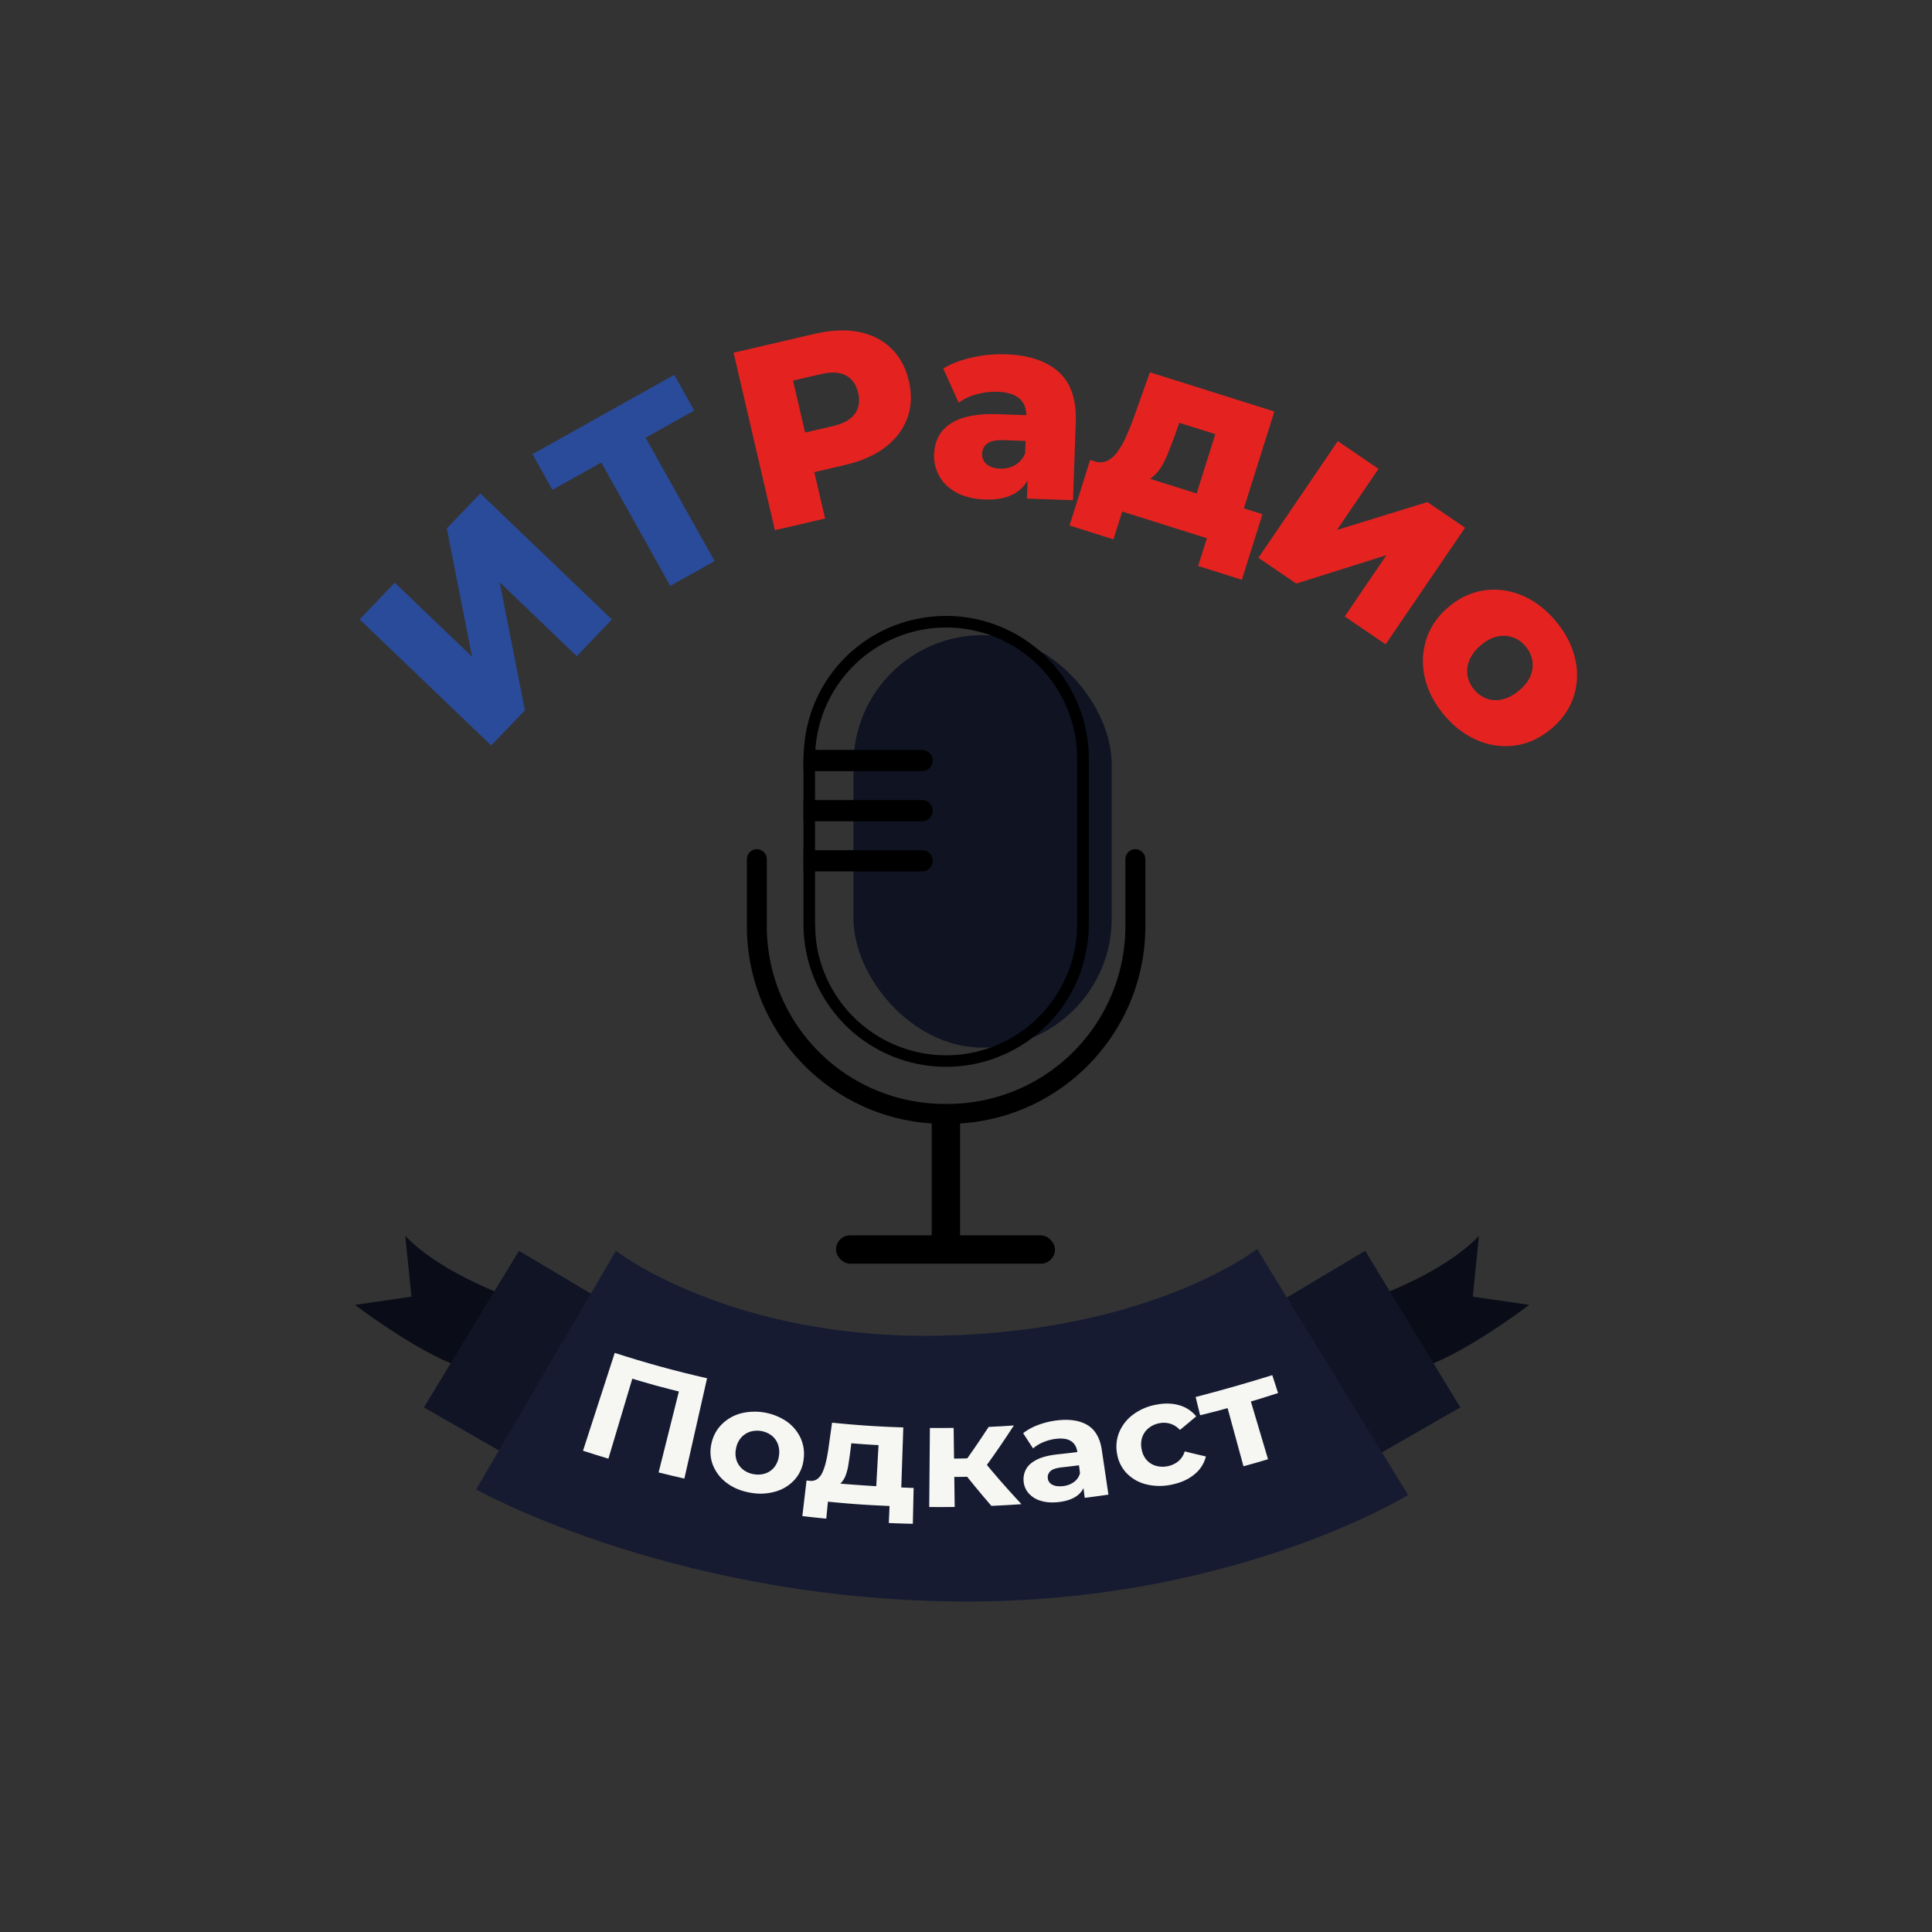 <?xml version="1.0" encoding="UTF-8"?> <svg xmlns="http://www.w3.org/2000/svg" id="Слой_1" data-name="Слой 1" viewBox="0 0 2000 2000"><rect x="0" y="0" width="2000" height="2000" fill="#333333" stroke="none"/><defs><style>.cls-1{fill:#0a0d18;}.cls-2{fill:#101425;}.cls-3{fill:#161b32;}.cls-4{fill:#0f1322;}.cls-5{fill:#2a4b9a;}.cls-6{fill:#e42320;}.cls-7{fill:#f6f7f2;}</style></defs><path class="cls-1" d="M533.39,1345s-75.26-25.09-113.85-65.61l6.37,62.94-58.47,8.45s88.76,67.54,127.36,67.54Z"></path><polygon class="cls-2" points="618.29 1343.09 537.25 1294.85 438.84 1456.93 529.53 1509.03 618.29 1343.09"></polygon><path class="cls-1" d="M1417.13,1345s75.26-25.09,113.85-65.61l-6.37,62.94,58.47,8.45s-88.76,67.54-127.36,67.54Z"></path><polygon class="cls-2" points="1332.23 1343.09 1413.27 1294.85 1511.68 1456.93 1420.99 1509.03 1332.23 1343.09"></polygon><path class="cls-3" d="M637.58,1294.85s118.79,92.62,337.26,87.79,326.52-89.72,326.52-89.72l156.29,254.7s-187.4,116-478.65,110.1-486.13-115.89-486.13-115.89Z"></path><rect class="cls-4" x="883.56" y="657.5" width="267.24" height="427.01" rx="133.62"></rect><path d="M1185.66,889.4v69.36c0,113-91.63,204.65-204.65,204.65h-3.18c-113,0-204.65-91.63-204.65-204.65V889.4a10.32,10.32,0,0,1,10.31-10.31A10.36,10.36,0,0,1,793.8,889.4v69.36a184,184,0,0,0,184,184H981a184,184,0,0,0,184-184V889.4a10.33,10.33,0,0,1,10.31-10.31,10.36,10.36,0,0,1,10.31,10.31Z"></path><path d="M1101.29,701.94a147.68,147.68,0,0,0-152-61.24A146.57,146.57,0,0,0,832.23,776.34c-.32,4.81-.46,9.64-.46,14.46v165a147.64,147.64,0,0,0,68.5,125.56,147.73,147.73,0,0,0,214-64.41,151.12,151.12,0,0,0,12.85-61.37V785.28A148,148,0,0,0,1101.29,701.94Zm13,269.67a136.12,136.12,0,0,1-26.54,66.82,135.52,135.52,0,0,1-145.69,48.74,135.78,135.78,0,0,1-95.77-104c-2.45-12.21-2.57-24.46-2.57-36.83V785.46c0-3.06.12-6.11.32-9.12a135.72,135.72,0,0,1,219.21-97.79,135.48,135.48,0,0,1,51.82,106.73V943.74C1115.1,953,1115.3,962.33,1114.32,971.61Z"></path><rect x="964.54" y="1153.67" width="29.33" height="137.33"></rect><rect x="865.45" y="1278.84" width="226.66" height="29.33" rx="14.67"></rect><path d="M965.45,787.31a11,11,0,0,1-11,11H831.77V790.8c0-4.82.14-9.65.46-14.46H954.48A11,11,0,0,1,965.45,787.31Z"></path><path d="M965.45,839.19a11,11,0,0,1-11,11H831.77V828.21H954.48A11,11,0,0,1,965.45,839.19Z"></path><path d="M965.45,891.06a11,11,0,0,1-11,11H831.77V880.09H954.48A11,11,0,0,1,965.45,891.06Z"></path><path class="cls-5" d="M508.52,771.7,372.3,641.2l36.36-38,80,76.63L462.53,547l34.68-36.2,136.21,130.5-36.35,37.95-79.78-76.44,26.09,132.48Z"></path><path class="cls-5" d="M693.87,606.49,616.65,468.42,632.79,473l-60.92,34.07-20.65-36.93L698,388.05,718.64,425,658,458.91l4.56-16.14,77.21,138.07Z"></path><path class="cls-6" d="M802.16,548.85,759.43,365.12l84-19.54q25.2-5.86,45.33-2t33.68,16.93q13.55,13,18.43,34,4.83,20.73-1.6,38.28T916.5,462.91Q900.18,475.42,875,481.28L819.86,494.1l17.85-27.94,16.42,70.6ZM839,471.67l-28.65-18.52,52-12.08q16.28-3.79,22.63-12.74t3.43-21.54q-3-12.87-12.65-18.09t-25.92-1.44l-52,12.09,17.54-29.26Z"></path><path class="cls-6" d="M1019.86,517.06q-17.5-.62-29.41-7t-17.88-16.81A42.53,42.53,0,0,1,967,470.17q.48-13.47,7.69-23.06t21.67-14.33q14.46-4.75,37.08-4L1068,430l-.93,26.66-27.47-1q-12.4-.44-17.52,3.43a13.16,13.16,0,0,0-5.36,10.6,13,13,0,0,0,4.74,10.95q5,4.21,13.86,4.53a28.66,28.66,0,0,0,15.37-3.64,24.37,24.37,0,0,0,10.55-12.44l6.34,19.1Q1063,503.2,1051,510.46T1019.86,517.06Zm43.18-.91,1-27.2-3.27-6.86,1.76-50.09q.43-12.12-6.75-19t-23.33-7.43a71.4,71.4,0,0,0-21.4,2.62,57,57,0,0,0-18.64,8.65l-16-35.35q12.66-7.63,30.2-11.48a139.18,139.18,0,0,1,34.76-3.22q35.55,1.24,54.5,18.22t17.74,51.73l-2.85,81.06Z"></path><path class="cls-6" d="M1107.16,544l21.37-67.86,178.39,56.17-21.37,67.86-45.24-14.25,9.06-28.78-87.65-27.6-9.06,28.79Zm126-15.4,24.93-79.17-37.27-11.74-4.72,13.21q-3.68,9.86-7.11,18.53a83.39,83.39,0,0,1-7.76,15.21,37.7,37.7,0,0,1-9.75,10.35,23.19,23.19,0,0,1-12.59,4.09l-45.79-21.48a17.48,17.48,0,0,0,12.7-.38,27.9,27.9,0,0,0,10.59-9,81.49,81.49,0,0,0,8.94-15.41q4.11-9,7.95-19.39l17.09-48L1319.2,426l-37.15,118Z"></path><path class="cls-6" d="M1302.71,577.45l82.16-120.76L1427,485.34l-43,63.27,93.63-28.86,39,26.53L1434.38,667l-42.33-28.81,43.2-63.5-93.33,29.4Z"></path><path class="cls-6" d="M1494.7,739.83q-15.37-18.41-19.84-38.9a74,74,0,0,1,1.84-39.63Q1483,642.16,1500,628t36.82-16.88a73.41,73.41,0,0,1,39.12,5.43q19.24,8.15,34.63,26.55t20,38.92a72.14,72.14,0,0,1-1.63,39.46q-6.3,18.94-23.26,33.11t-36.83,17.07a72.8,72.8,0,0,1-39.32-5.26Q1510.07,758.24,1494.7,739.83Zm31.24-26.08a30.5,30.5,0,0,0,13.21,9.51,28.35,28.35,0,0,0,16.19.69q8.7-2,17.18-9.08t11.78-15.1a28.76,28.76,0,0,0,2-15.89,30.54,30.54,0,0,0-7-14.7,29.07,29.07,0,0,0-29.11-10.27q-8.58,1.73-17,8.8t-11.91,15.39a29.25,29.25,0,0,0-2.12,16.16A30,30,0,0,0,1525.94,713.75Z"></path><path class="cls-7" d="M603.53,1501.8q16.41-50.64,32.84-101.28,47.16,15.29,95.58,26.25-11.76,51.93-23.5,103.85c-10.69-2.42-16-3.69-26.66-6.35Q693,1479.63,704.15,1435c1.71,2.75,2.57,4.12,4.31,6.87-23.94-5.87-35.85-9.13-59.51-16.35,2.9-1.47,4.34-2.21,7.22-3.7Q643,1465.91,629.81,1510C619.27,1506.84,614,1505.2,603.53,1501.8Z"></path><path class="cls-7" d="M777.25,1545.32c-9.61-1.59-17.8-4.92-24.5-9.89a42.89,42.89,0,0,1-14.46-18.08,37.35,37.35,0,0,1-1.88-22.52,39.49,39.49,0,0,1,10.53-20.12,44.25,44.25,0,0,1,19.33-11.41,59.26,59.26,0,0,1,47.65,7.87,43.6,43.6,0,0,1,14.61,16.95,39.84,39.84,0,0,1,3.38,22.49,37.71,37.71,0,0,1-8.92,20.73,42,42,0,0,1-19.47,12.48A55.8,55.8,0,0,1,777.25,1545.32Zm3.18-19.22a24.11,24.11,0,0,0,12-.85,20.07,20.07,0,0,0,9.21-6.53,23.44,23.44,0,0,0,4.69-11.54,24,24,0,0,0-1.14-12.46,20.5,20.5,0,0,0-6.66-8.85,25,25,0,0,0-22.24-3.68,21.19,21.19,0,0,0-9.24,6.23,23.39,23.39,0,0,0-5.17,11.42,22.88,22.88,0,0,0,.81,12.44,20.63,20.63,0,0,0,6.72,9.17A24,24,0,0,0,780.43,1526.1Z"></path><path class="cls-7" d="M830.59,1569.44c1.74-14.75,2.6-22.12,4.34-36.86,37,3.87,73.71,6.44,110.86,7.75-.33,14.84-.5,22.26-.83,37.1-10-.22-14.92-.39-24.87-.81.31-7,.46-10.58.76-17.63-25.55-1.1-38.31-2-63.79-4.46l-1.7,17.56C845.45,1571.13,840.49,1570.6,830.59,1569.44Zm76-21.81c1.14-20.66,1.72-31,2.86-51.64-11.26-.63-16.9-1-28.15-1.92-.53,4.17-.79,6.26-1.33,10.43q-.86,6.49-1.82,12.36a53.4,53.4,0,0,1-2.77,10.53,22.47,22.47,0,0,1-4.72,7.69,13.38,13.38,0,0,1-7.54,3.83c-10.12-2.29-15.16-3.48-25.2-6a11.24,11.24,0,0,0,8.06-1.78,17,17,0,0,0,5.4-6.92,55.76,55.76,0,0,0,3.58-10.65q1.44-6,2.45-12.82c1.59-11.21,2.37-16.82,3.94-28,24.44,2.54,49.18,4.19,73.74,4.92q-1.2,35.58-2.38,71.15C922.25,1548.44,917,1548.21,906.58,1547.63Z"></path><path class="cls-7" d="M961.92,1560.05q.36-40.92.71-81.83c9.83.09,14.74.07,24.57-.06q.56,40.92,1.1,81.83C977.75,1560.13,972.47,1560.14,961.92,1560.05Zm18.39-31c-.06-7.61-.08-11.41-.14-19,12.19-.09,18.28-.21,30.46-.62.25,7.6.38,11.4.63,19C998.88,1528.83,992.69,1529,980.31,1529Zm38.07-8c-9.59-.59-14.37-.94-23.93-1.73,12-16.72,17.82-25.16,29-42.18,10.45-.48,15.67-.78,26.11-1.51C1037.59,1493.91,1031.36,1503,1018.38,1521Zm7.94,37.87c-12.86-14.95-19.1-22.51-31.18-37.79,8.22-4.72,12.29-7.12,20.34-12,16.1,19.48,24.49,29.09,41.91,48C1045,1558,1038.76,1558.31,1026.32,1558.87Z"></path><path class="cls-7" d="M1095.45,1555c-7.08.73-13.26.21-18.5-1.52a26.4,26.4,0,0,1-12.31-7.9,21,21,0,0,1-5-12.28,21.69,21.69,0,0,1,2.89-13c2.27-3.84,6.09-7,11.42-9.58s12.39-4.26,21.22-5.22c9.25-1,13.86-1.54,23.09-2.72.7,5.49,1,8.24,1.76,13.73-8.23,1-12.34,1.55-20.58,2.45-6,.66-10,2-12.08,4a8.49,8.49,0,0,0-2.7,7.15,8.26,8.26,0,0,0,4.59,6.8c2.77,1.51,6.44,2,11,1.53a23.61,23.61,0,0,0,11.3-4.12,16.33,16.33,0,0,0,6.42-9.14c2.13,4.15,3.19,6.22,5.35,10.36a21.38,21.38,0,0,1-8.86,13.22C1109.79,1552,1103.43,1554.13,1095.45,1555Zm27.46-4.39c-.8-6.34-1.2-9.51-2-15.85-.84-1.3-1.26-2-2.09-3.26-1.43-11.35-2.14-17-3.57-28.37-.63-5-2.76-8.75-6.35-11.17s-8.7-3.25-15.39-2.53a47.61,47.61,0,0,0-13.27,3.42,38,38,0,0,0-10.8,6.55c-4.16-6.3-6.21-9.46-10.27-15.79a57,57,0,0,1,16.1-8.7,83.09,83.09,0,0,1,19.5-4.59c12.85-1.42,23.15.19,31.09,5s12.9,13.37,14.73,25.71c2.74,18.47,4.11,27.71,6.84,46.19C1137.63,1548.65,1132.73,1549.32,1122.91,1550.57Z"></path><path class="cls-7" d="M1213.16,1536.82a58.3,58.3,0,0,1-26.83-.29,41.84,41.84,0,0,1-20.21-11.68,37.8,37.8,0,0,1-9.81-20.43,39.45,39.45,0,0,1,2.63-22.55,43.65,43.65,0,0,1,14.19-17.61,56.57,56.57,0,0,1,23.07-10c8.78-1.81,16.77-1.72,24.09.31a34.68,34.68,0,0,1,18,11.63c-6.67,5.68-10,8.49-16.86,14.06a22.41,22.41,0,0,0-10.13-6.49,23.32,23.32,0,0,0-11.36-.41,24.8,24.8,0,0,0-10.84,5,20.8,20.8,0,0,0-6.56,9.15,23.39,23.39,0,0,0-.75,12.52,22.81,22.81,0,0,0,5.23,11.4,20.46,20.46,0,0,0,9.7,6,25.42,25.42,0,0,0,12.33.32,24.55,24.55,0,0,0,10.66-5,21,21,0,0,0,6.69-10.27c8.71,2.17,13.1,3.21,21.92,5.22a33.73,33.73,0,0,1-11.76,18.46C1230.44,1531.31,1222.6,1534.88,1213.16,1536.82Z"></path><path class="cls-7" d="M1287.24,1517.86q-8.94-32.71-17.87-65.44c2.75,1.52,4.13,2.27,6.9,3.78-13.53,3.76-20.31,5.54-33.91,8.88-1.86-7.57-2.79-11.35-4.64-18.91,26.74-6.93,53-14.41,79.34-22.62l6,18.51c-13.39,4.36-20.11,6.43-33.6,10.37,1.56-2.74,2.34-4.11,3.88-6.85l19.31,65C1302.53,1513.63,1297.44,1515.08,1287.24,1517.86Z"></path></svg> 